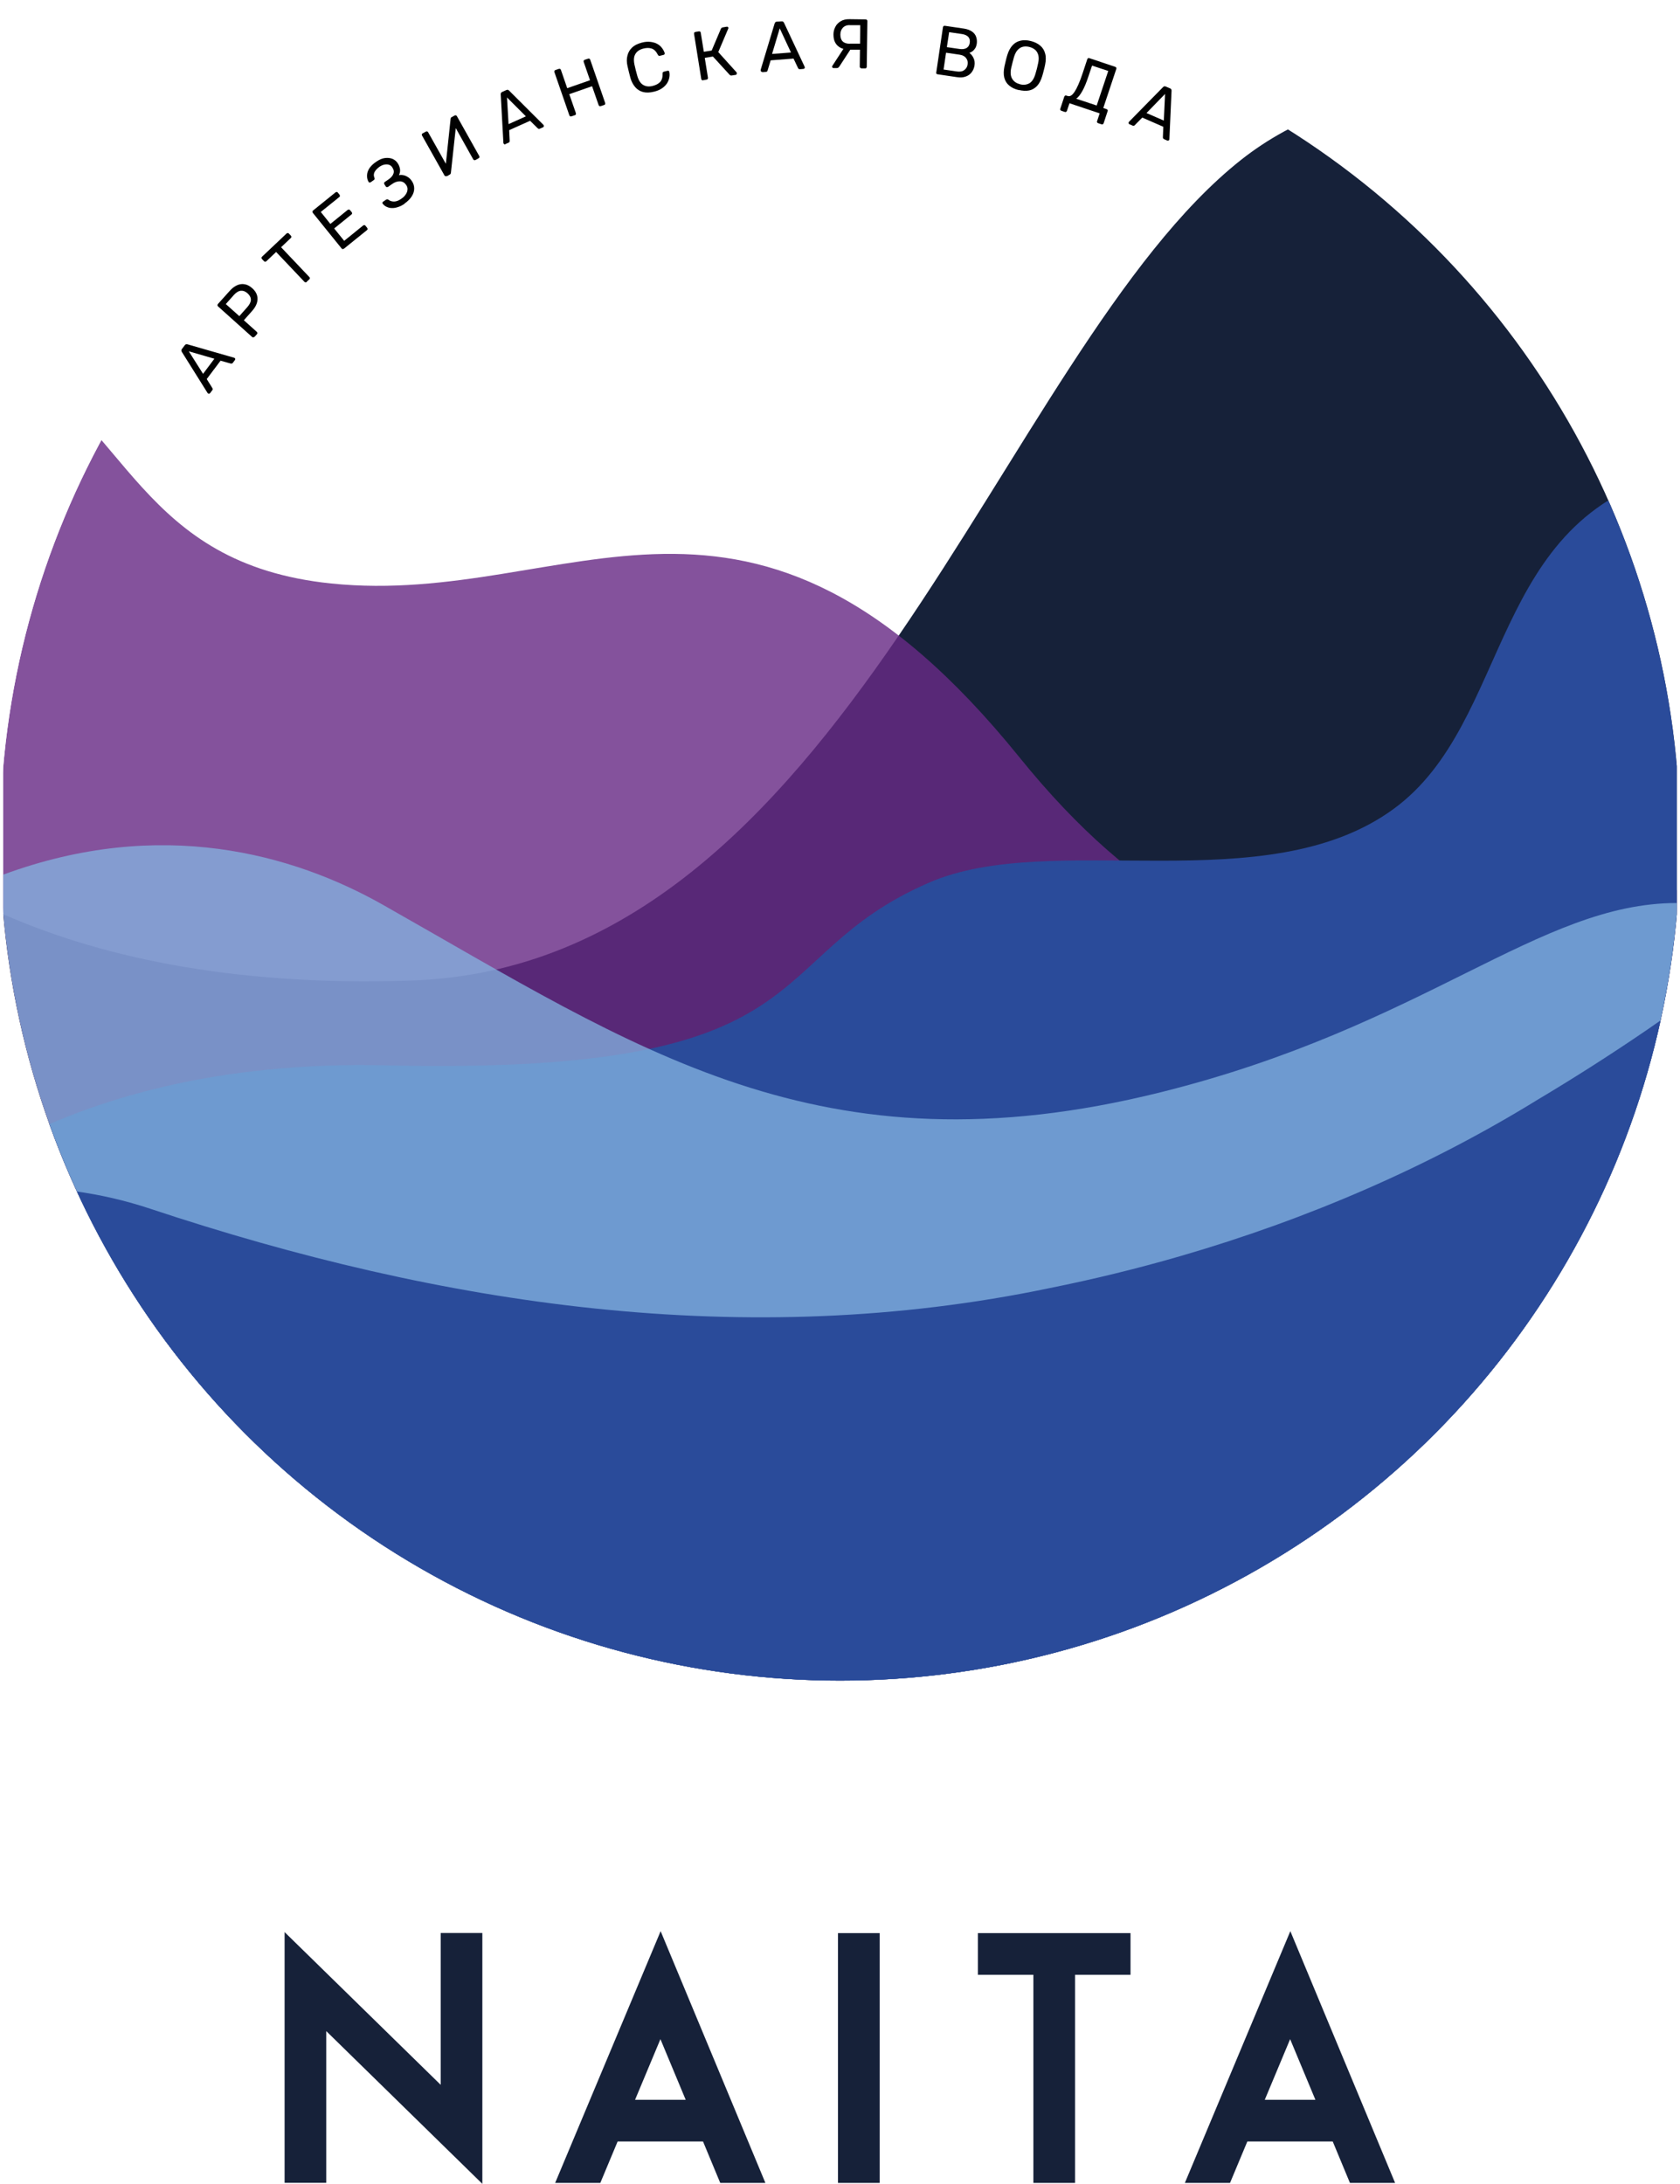 <?xml version="1.0" encoding="UTF-8"?> <svg xmlns="http://www.w3.org/2000/svg" xmlns:xlink="http://www.w3.org/1999/xlink" id="_Слой_2" data-name="Слой 2" viewBox="0 0 162.93 211.73"><defs><style> .cls-1 { fill: #162139; } .cls-2, .cls-3 { opacity: .9; } .cls-3 { fill: #682b85; } .cls-4 { opacity: .75; } .cls-5 { fill: #84b4e2; } .cls-6 { clip-path: url(#clippath); } .cls-7 { fill: none; } .cls-8 { fill: #2a4b9a; } .cls-9 { fill: #010101; } </style><clipPath id="clippath"><circle class="cls-7" cx="81.47" cy="81.47" r="81.47"></circle></clipPath></defs><g id="Layer_1" data-name="Layer 1"><g><g class="cls-6"><path class="cls-1" d="m120.36,15.5c-23.5,18.59-38.39,78.11-80.4,79.56-18.1.63-30.92-2.58-39.65-6.43v174.75h162.31V17.4c-15.2-11.86-32-10.01-42.26-1.9Z"></path><g class="cls-2"><path class="cls-3" d="m162.62,86.3c-19.98,6.73-40.9,15.4-63.73-12.85-26.31-32.56-43.51-14.47-66.78-16.88-18.55-1.92-19.66-15.34-31.8-22.53v229.33h162.31V86.3Z"></path></g><path class="cls-8" d="m162.62,45.82c-18.3,4.31-15.91,24.14-27.44,32.59-12.38,9.08-33.1,1.97-45.07,7.16-16.85,7.3-9.33,18.73-52.67,17.72-16.36-.38-28.44,3.22-37.13,7.84v152.24h162.31V45.82Z"></path><g class="cls-4"><path class="cls-5" d="m162.62,87.55c-13.41,0-24.38,11.96-50.06,18.35-33.08,8.23-50.88-4.29-75.41-18.17-8.73-4.94-21.59-8.56-36.84-2.93v178.59s162.31,0,162.31,0V87.55Z"></path></g><path class="cls-8" d="m162.86,97.66c-1.07.76-2.15,1.51-3.24,2.26-3.39,2.31-6.89,4.55-10.5,6.7-10.48,6.46-22.24,11.57-34.67,15.17-4.14,1.2-8.36,2.23-12.63,3.09-29.48,6.16-59.01,1.7-87.25-7.69-4.84-1.61-9.73-2.22-14.5-2.04v151.15h162.79V97.66Z"></path></g><g><path class="cls-1" d="m46.78,187.41v24.32l-15.14-14.81v14.71h-4.04v-24.31l15.14,14.81v-14.72h4.04Z"></path><path class="cls-1" d="m74.23,211.64h-4.38l-1.67-4.02h-8.28l-1.68,4.02h-4.38l10.23-24.41,10.16,24.41Zm-7.73-8.06l-2.45-5.88-2.46,5.88h4.91Z"></path><path class="cls-1" d="m81.27,211.64v-24.22h4.04v24.22h-4.04Z"></path><path class="cls-1" d="m109.64,187.42v4.04h-5.38v20.18h-4.04v-20.18h-5.38v-4.04h14.81Z"></path><path class="cls-1" d="m135.3,211.64h-4.38l-1.67-4.02h-8.28l-1.68,4.02h-4.38l10.23-24.41,10.16,24.41Zm-7.73-8.06l-2.45-5.88-2.46,5.88h4.91Z"></path></g><g><path class="cls-9" d="m20.37,38.12s-.05.05-.09.05c-.04,0-.07,0-.1-.02-.02-.01-.04-.03-.05-.05l-2.5-3.99s-.04-.08-.04-.13c0-.04.02-.09.05-.14l.28-.37s.07-.08.12-.09c.04-.01.09,0,.13,0l4.52,1.3s.05.02.07.03c.03.02.05.05.05.09,0,.04,0,.07-.02.1l-.21.28s-.07.07-.1.07c-.04,0-.07,0-.09,0l-1-.28-1.34,1.78.55.88s.03.05.03.08c0,.04,0,.08-.04.12l-.21.28Zm-.68-1.87l1.1-1.47-2.48-.72,1.38,2.18Z"></path><path class="cls-9" d="m24.67,32.65s-.07.06-.11.06c-.04,0-.08-.01-.11-.04l-3.3-2.96s-.06-.07-.06-.11c0-.04.01-.08.04-.12l1.15-1.28c.22-.25.46-.43.7-.54.25-.11.49-.15.75-.1.25.04.5.17.74.39.24.21.39.44.46.69.07.24.06.49-.02.75-.08.26-.24.51-.46.76l-.8.9,1.26,1.13s.05.07.05.11c0,.04-.01.08-.05.12l-.24.27Zm-1.46-2l.78-.88c.22-.25.34-.49.34-.71,0-.22-.11-.43-.32-.62-.21-.19-.42-.27-.65-.25s-.45.16-.68.41l-.78.88,1.31,1.17Z"></path><path class="cls-9" d="m29.75,27.34s-.07.05-.11.04c-.04,0-.08-.02-.11-.05l-2.75-2.9-.95.9s-.07.05-.11.05c-.04,0-.08-.02-.11-.05l-.2-.21s-.05-.07-.05-.12c0-.04.02-.08.05-.11l2.38-2.25s.08-.05.12-.05c.04,0,.08.02.11.06l.2.21s.05.07.04.11c0,.04-.02.08-.06.11l-.94.89,2.75,2.9s.05.07.04.11c0,.04-.02.08-.06.11l-.26.24Z"></path><path class="cls-9" d="m33.35,24.11s-.08.04-.12.04c-.04,0-.07-.03-.1-.06l-2.79-3.45s-.04-.08-.04-.12c0-.04.02-.08.06-.11l2.18-1.76s.08-.04.12-.04.08.03.11.07l.16.2s.04.08.04.12c0,.04-.03.07-.06.1l-1.8,1.45.93,1.16,1.68-1.36s.08-.04.12-.04.08.03.11.07l.16.19s.04.07.04.11c0,.04-.02.08-.06.11l-1.68,1.36.97,1.2,1.84-1.49s.08-.04.12-.04c.04,0,.07.03.1.06l.17.21s.04.07.04.11-.02.08-.06.11l-2.23,1.8Z"></path><path class="cls-9" d="m39.24,19.75c-.23.16-.45.27-.66.33-.21.07-.41.1-.59.09-.18,0-.35-.05-.5-.12-.15-.07-.28-.17-.38-.31-.03-.03-.03-.06-.02-.1.01-.04.03-.06.07-.09l.28-.19s.07-.04.11-.04.08.01.13.05c.15.12.33.17.54.17.21,0,.45-.09.7-.27.18-.12.32-.25.42-.41.11-.15.17-.31.18-.47.02-.16-.03-.32-.13-.46-.15-.22-.35-.34-.59-.35-.24-.01-.5.07-.77.26l-.4.28s-.08.03-.12.02c-.04,0-.07-.03-.1-.07l-.13-.2s-.04-.08-.03-.12c0-.04.03-.07.06-.1l.38-.26c.23-.16.39-.34.46-.54.08-.2.04-.41-.11-.63-.08-.12-.19-.21-.33-.25-.13-.04-.28-.04-.43-.01s-.31.1-.46.2c-.23.16-.39.33-.49.51-.1.19-.1.38-.01.59.02.05.02.09,0,.12-.01.03-.03.06-.07.08l-.3.21s-.07.03-.11.03c-.04,0-.07-.03-.09-.06-.09-.15-.14-.31-.15-.48-.01-.17,0-.34.06-.51.06-.17.15-.34.29-.5.14-.17.32-.32.54-.47.3-.21.59-.33.86-.36s.51,0,.71.08c.21.09.38.23.5.41.08.11.14.23.18.36s.07.26.06.39c0,.13-.04.27-.11.42.18-.03.34-.02.5.02.15.04.29.11.42.2.12.09.24.21.33.35.16.23.23.47.23.73s-.08.51-.24.76c-.16.25-.39.48-.7.7Z"></path><path class="cls-9" d="m43.31,17.06s-.08.03-.12.02c-.04-.01-.07-.04-.09-.08l-2.17-3.86s-.03-.08-.02-.12c.01-.04.04-.07.08-.09l.31-.17s.08-.03.12-.02.07.04.1.08l1.72,3.06.46-4.36s.01-.05.02-.08c0-.03.04-.06.08-.08l.29-.16s.08-.03.12-.02.07.04.1.08l2.17,3.87s.03.08.02.12c-.01.04-.04.07-.08.09l-.3.17s-.08.03-.12.02c-.04-.01-.07-.04-.1-.07l-1.7-3.04-.47,4.33s0,.04-.02.08c-.01.03-.04.06-.08.09l-.3.17Z"></path><path class="cls-9" d="m49.02,13.99s-.07.02-.1,0-.06-.04-.08-.07c0-.02-.02-.04-.02-.07l-.26-4.7s0-.09.02-.13c.02-.04.06-.07.11-.1l.42-.19c.05-.02.1-.03.14-.02.04.01.08.03.12.07l3.33,3.32s.03.04.04.06c.01.03.01.07,0,.1-.01.04-.04.06-.07.08l-.32.14s-.09.03-.12.01c-.03-.02-.06-.03-.08-.05l-.74-.73-2.03.91.05,1.03s0,.05-.01.09-.05.06-.09.09l-.32.14Zm.31-1.96l1.67-.75-1.83-1.83.15,2.58Z"></path><path class="cls-9" d="m55.42,11.28s-.09.02-.12,0-.06-.05-.08-.09l-1.45-4.19s-.02-.09,0-.13.05-.06.09-.08l.33-.11s.09-.02.13,0c.04.02.06.05.08.1l.61,1.77,2.21-.77-.61-1.77s-.02-.09,0-.13c.02-.04.05-.06.09-.08l.33-.11s.09-.02.13,0c.04.02.06.05.08.1l1.45,4.19s.01.08,0,.12c-.02.04-.05.06-.1.08l-.33.11s-.08.01-.12,0c-.04-.02-.06-.05-.08-.09l-.64-1.84-2.21.77.64,1.84s.01.08,0,.12-.05.06-.1.08l-.33.11Z"></path><path class="cls-9" d="m63.42,8.89c-.4.1-.76.11-1.06.03-.3-.08-.56-.24-.76-.48-.2-.23-.36-.53-.46-.88-.05-.18-.1-.37-.15-.58-.05-.21-.1-.41-.14-.6-.08-.36-.08-.69,0-.99.07-.3.22-.56.45-.78.23-.22.54-.37.95-.48.3-.08.58-.1.83-.07.25.03.47.09.65.19.19.1.34.23.46.39.12.15.21.32.27.5.01.04,0,.07-.01.11-.02.03-.05.06-.09.07l-.36.09s-.08,0-.11,0c-.03-.02-.06-.05-.09-.1-.16-.32-.36-.52-.59-.6-.24-.08-.51-.08-.82,0-.35.09-.61.26-.76.51-.16.25-.19.6-.1,1.04.08.36.17.73.28,1.11.13.43.32.73.58.87.26.15.56.18.91.09.31-.08.55-.2.72-.38.17-.18.25-.45.24-.81,0-.06,0-.11.03-.13.02-.03.05-.05.09-.06l.36-.09s.08,0,.11.01c.04.02.05.05.06.09.04.19.04.38,0,.57-.04.19-.11.38-.23.56-.12.18-.28.34-.49.48-.21.14-.46.25-.77.32Z"></path><path class="cls-9" d="m68.19,7.79s-.09,0-.12-.03c-.03-.02-.05-.06-.06-.1l-.7-4.38s0-.09.02-.12c.02-.03.06-.05.11-.06l.34-.06s.09,0,.12.02.05.06.06.11l.3,1.85.76-.12.89-2.1s.04-.07.07-.1c.03-.02.08-.04.14-.05l.36-.06s.09,0,.11.02c.03.02.04.05.05.09,0,.03,0,.06-.02.09l-.96,2.26,1.77,1.96s.03.04.03.07c0,.04,0,.09-.02.12-.02.04-.06.06-.1.06l-.38.06s-.09,0-.12-.01c-.03-.02-.05-.04-.08-.06l-1.62-1.77-.79.13.31,1.93s0,.08-.03.12-.06.05-.11.06l-.34.06Z"></path><path class="cls-9" d="m73.92,6.97s-.07,0-.1-.03c-.03-.03-.04-.06-.05-.09,0-.02,0-.05,0-.08l1.36-4.51s.04-.08.07-.11c.03-.03.08-.05.14-.05l.46-.03c.06,0,.11,0,.14.03.04.02.06.06.09.1l2,4.26s.02.05.02.07c0,.04,0,.07-.03.1-.03.03-.06.04-.09.05l-.35.03c-.05,0-.09,0-.12-.03-.03-.03-.05-.05-.06-.07l-.44-.93-2.22.17-.3.99s-.02.05-.04.08c-.03.03-.06.05-.12.05l-.35.03Zm.96-1.74l1.83-.14-1.09-2.34-.74,2.47Z"></path><path class="cls-9" d="m80.83,6.6s-.07-.01-.09-.04c-.03-.03-.04-.06-.04-.1,0-.02,0-.05.02-.07l1.23-1.89.65.11-1.18,1.81s-.06.09-.1.12c-.04.04-.09.06-.17.06h-.33Zm2.71.03s-.08-.02-.11-.05c-.03-.03-.05-.07-.05-.11l.02-1.65h-1.09c-.31-.02-.58-.08-.8-.19-.22-.12-.39-.28-.51-.5-.12-.22-.17-.48-.17-.8,0-.25.06-.49.18-.72.11-.23.29-.41.52-.55.23-.14.52-.21.88-.2l1.56.02s.08.02.11.05c.03.03.04.07.04.11l-.06,4.44s-.02.08-.04.11c-.03.03-.07.04-.11.04h-.35Zm-1.12-2.4h.99s.02-1.79.02-1.79h-.99c-.29-.02-.52.07-.69.24-.16.17-.25.39-.25.67,0,.29.07.51.22.66.15.15.38.23.69.23Z"></path><path class="cls-9" d="m90.93,7.21s-.08-.03-.11-.06c-.02-.03-.03-.07-.02-.12l.65-4.39s.03-.09.06-.11.07-.03.12-.03l1.84.27c.34.05.6.15.8.29.2.14.33.31.4.52.07.2.09.42.06.65-.03.18-.08.34-.16.46-.08.12-.17.22-.27.29-.1.07-.2.12-.29.15.16.11.3.27.4.49.11.21.14.46.1.73-.04.25-.13.46-.27.65-.14.19-.33.33-.58.42-.24.09-.52.11-.85.06l-1.89-.28Zm.58-.47l1.3.19c.29.04.53,0,.71-.14.18-.13.29-.31.32-.54.04-.24-.01-.45-.15-.62-.13-.18-.35-.29-.64-.33l-1.3-.19-.24,1.63Zm.32-2.17l1.24.18c.29.04.51,0,.68-.1.17-.11.27-.28.3-.51.03-.23-.01-.41-.14-.56-.13-.14-.34-.24-.62-.28l-1.24-.18-.22,1.44Z"></path><path class="cls-9" d="m98.78,8.73c-.37-.09-.68-.24-.91-.44-.24-.2-.39-.45-.47-.75-.08-.31-.07-.67.01-1.08.04-.19.09-.38.13-.56s.09-.36.15-.56c.12-.4.29-.71.51-.95s.48-.38.79-.45c.3-.07.63-.05.99.04.36.09.66.24.9.44.24.2.4.46.48.77.09.31.08.67,0,1.07-.04.2-.08.38-.13.56-.04.18-.1.36-.15.55-.12.4-.28.72-.5.96-.22.23-.47.38-.77.44-.3.06-.64.04-1.02-.05Zm.14-.56c.34.09.64.05.9-.09.26-.15.46-.45.59-.89.06-.2.11-.37.15-.53.04-.16.08-.33.12-.53.07-.31.07-.56.02-.78-.06-.22-.16-.39-.31-.52-.15-.13-.34-.22-.56-.28-.21-.05-.42-.06-.61-.02-.19.04-.37.15-.52.31-.15.16-.27.39-.36.69-.05.19-.1.37-.14.52s-.08.33-.13.53c-.1.46-.06.81.1,1.07.16.26.41.43.74.51Z"></path><path class="cls-9" d="m102.92,10.73s-.08-.04-.09-.07c-.02-.03-.02-.08,0-.12l.39-1.18s.04-.07.08-.09c.04-.02.08-.02.12,0l.14.04c.1.03.21.02.32-.05s.22-.19.34-.37c.12-.18.24-.41.37-.71.13-.29.26-.64.4-1.06l.46-1.39s.04-.07.08-.09.08-.02.12,0l2.51.84s.08.04.1.08c.02.04.02.08,0,.13l-1.26,3.78.32.11s.08.04.1.08c.02.04.02.08,0,.12l-.39,1.18s-.04.07-.08.09-.08.02-.13,0l-.33-.11s-.08-.04-.09-.08c-.02-.04-.02-.08,0-.12l.25-.75-2.93-.98-.25.75s-.04.07-.08.09c-.04.02-.08.02-.13,0l-.33-.11Zm1.45-1.16l1.99.66,1.12-3.35-1.57-.52-.35,1.04c-.2.61-.4,1.09-.6,1.44-.2.35-.39.6-.59.73Z"></path><path class="cls-9" d="m109.53,12.05s-.06-.04-.07-.08c-.01-.04-.01-.07,0-.1,0-.02.02-.04.04-.07l3.3-3.36s.07-.06.11-.07c.04-.01.09,0,.15.02l.42.18c.05.02.09.05.11.09.02.04.03.08.03.13l-.21,4.7s0,.05-.02.07c-.01.03-.04.06-.08.07s-.07.01-.1,0l-.32-.14s-.08-.05-.09-.08c-.01-.04-.02-.06-.02-.09l.04-1.03-2.04-.89-.73.74s-.04.04-.07.05c-.04.01-.08.01-.13-.01l-.32-.14Zm1.66-1.09l1.68.73.12-2.58-1.8,1.85Z"></path></g></g></g></svg> 